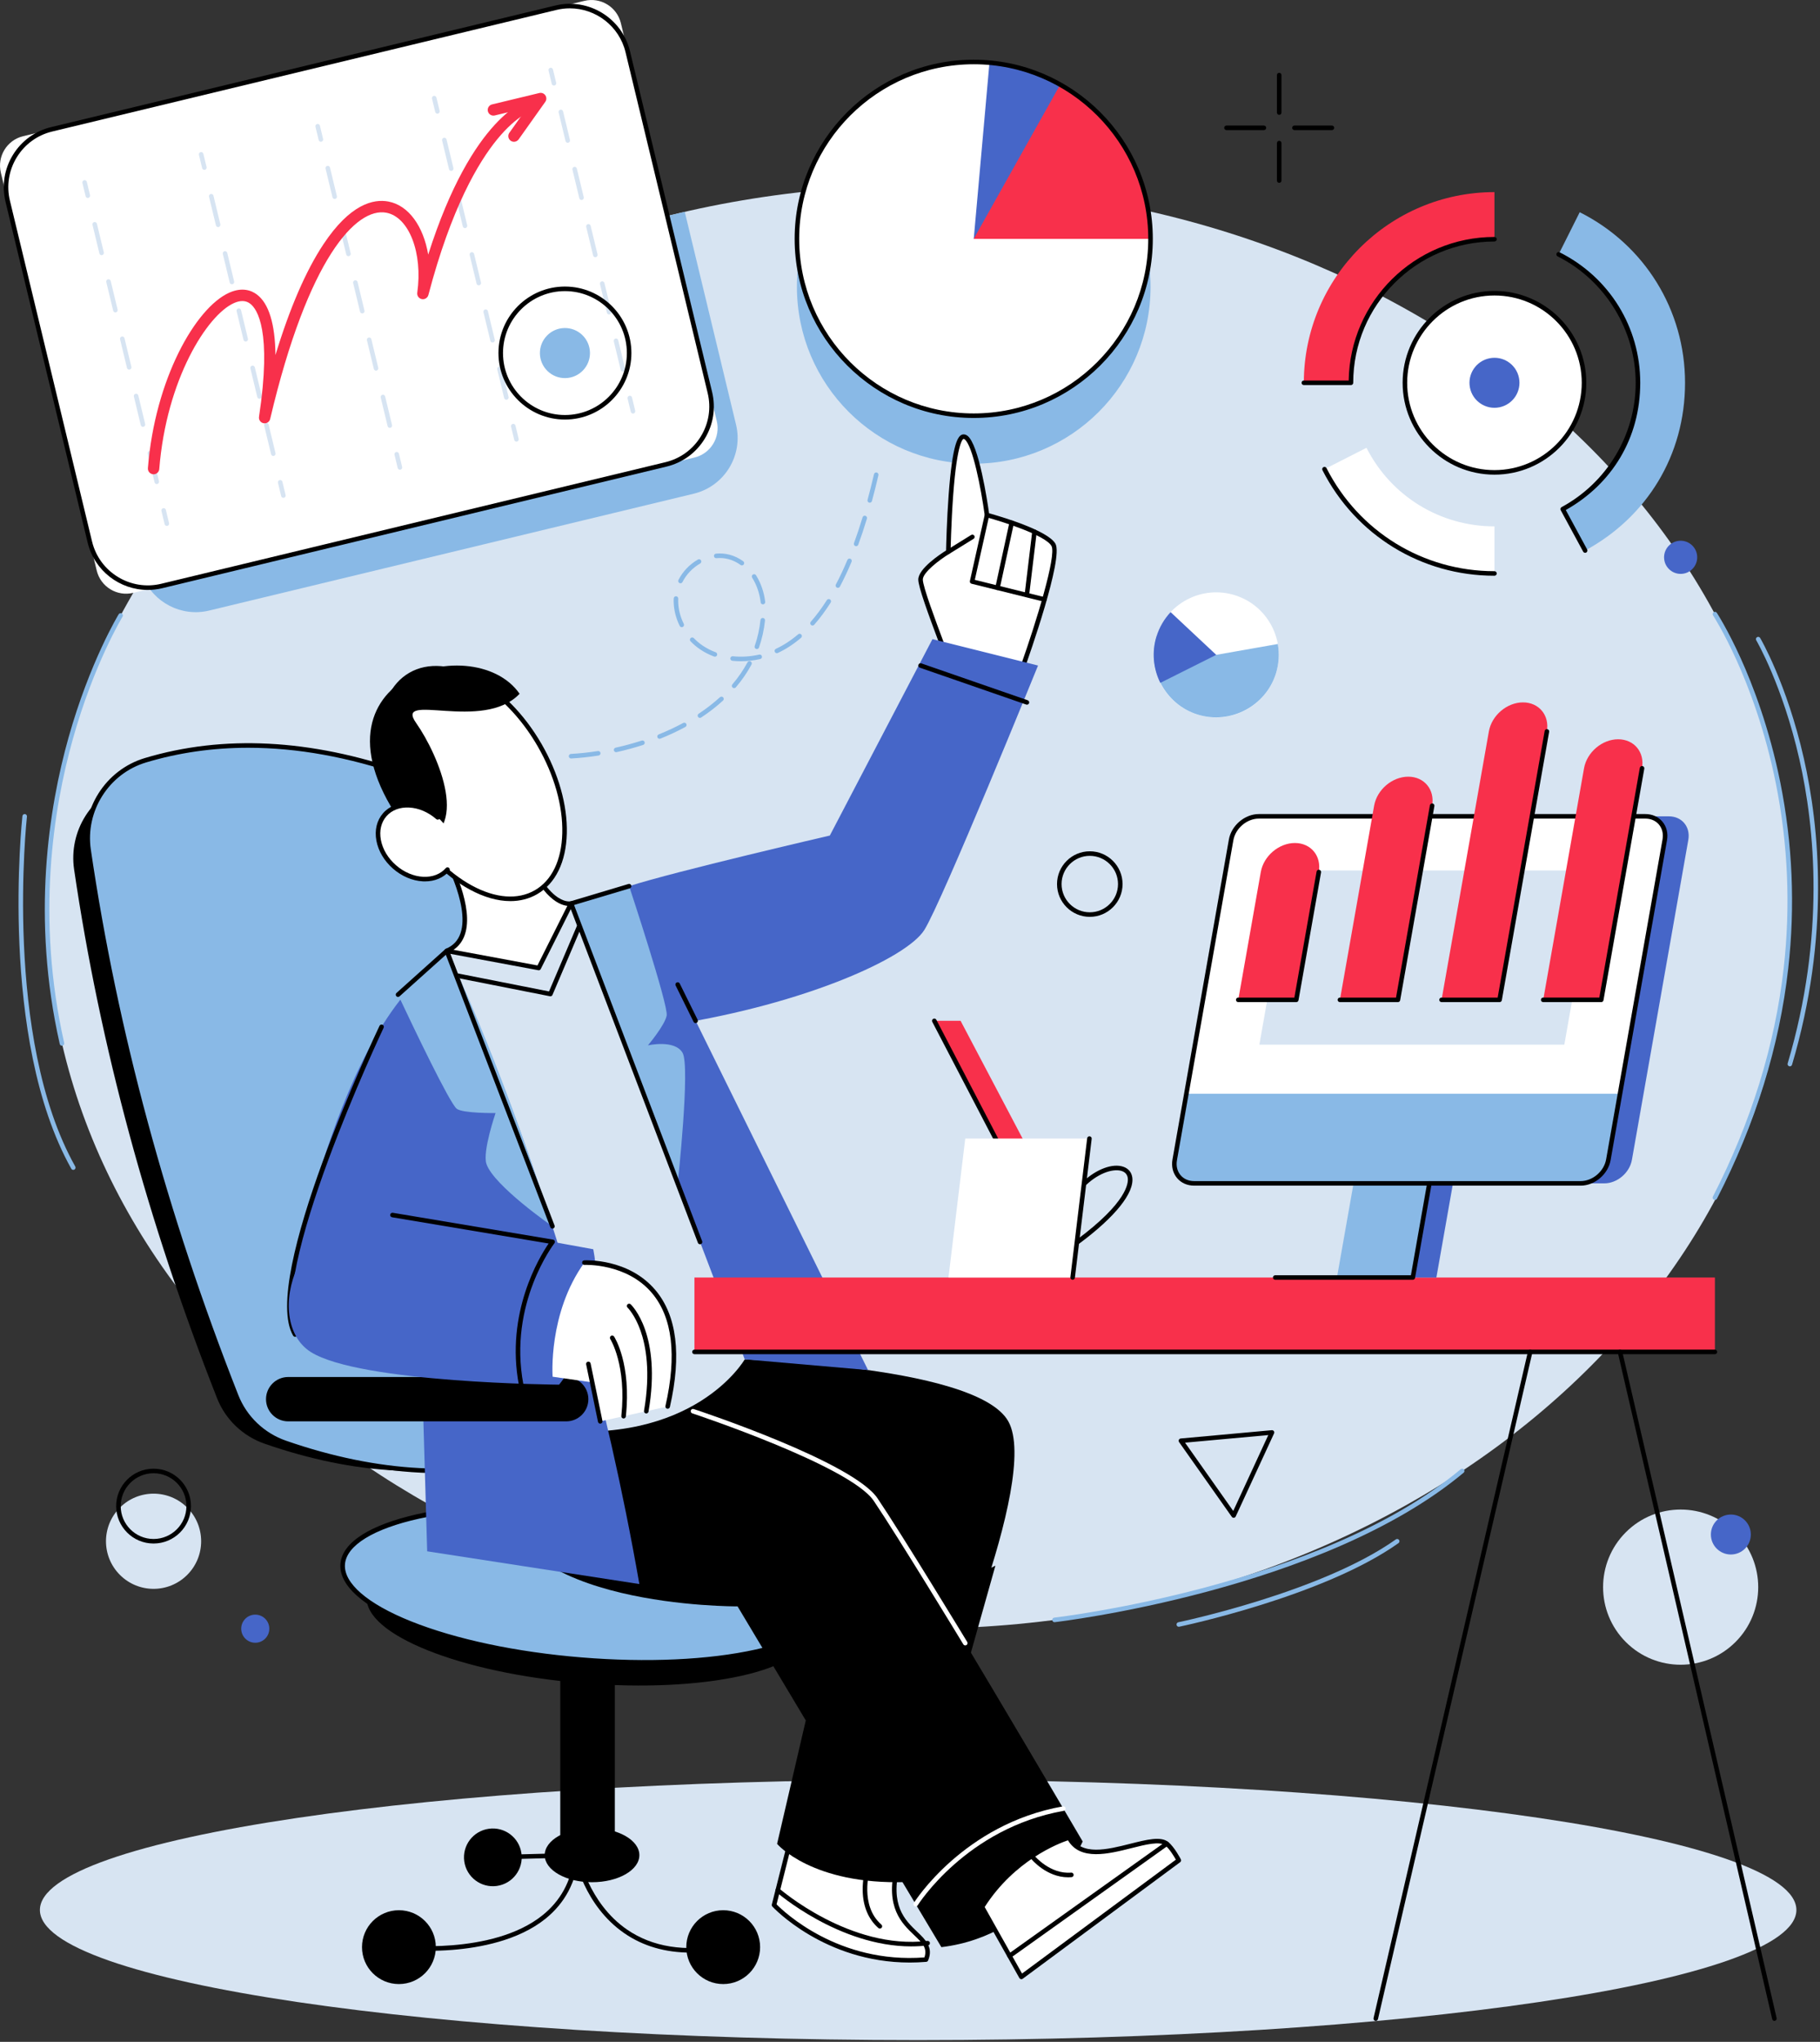 <svg width="288" height="323" viewBox="0 0 288 323" fill="none" xmlns="http://www.w3.org/2000/svg">
<rect x="0" y="0" width="288" height="323" fill="#333333" stroke="none"/>
<g clip-path="url(#clip0_1152_4934)">
<path d="M274.628 259.747C279.421 254.954 279.421 247.183 274.628 242.39C269.834 237.596 262.063 237.596 257.27 242.39C252.477 247.183 252.477 254.954 257.27 259.747C262.063 264.54 269.834 264.54 274.628 259.747Z" fill="#D7E4F2"/>
<path d="M274.207 245.888C275.944 245.715 277.212 244.166 277.039 242.429C276.865 240.692 275.317 239.425 273.58 239.598C271.843 239.772 270.575 241.32 270.748 243.057C270.922 244.794 272.47 246.062 274.207 245.888Z" fill="#4666C8"/>
<path d="M145.289 257.64C221.471 257.64 283.229 206.54 283.229 143.505C283.229 80.47 221.471 29.37 145.289 29.37C69.106 29.37 7.348 80.47 7.348 143.505C7.348 206.54 69.106 257.64 145.289 257.64Z" fill="#D7E4F2"/>
<path d="M145.289 322.723C222.043 322.723 284.264 313.506 284.264 302.135C284.264 290.765 222.043 281.547 145.289 281.547C68.535 281.547 6.314 290.765 6.314 302.135C6.314 313.506 68.535 322.723 145.289 322.723Z" fill="#D7E4F2"/>
<path d="M90.369 119.983C90.179 119.983 90.02 119.835 90.009 119.643C89.998 119.444 90.15 119.274 90.349 119.263C91.743 119.184 93.175 119.031 94.61 118.806C94.805 118.775 94.99 118.91 95.021 119.106C95.052 119.301 94.917 119.486 94.721 119.517C93.263 119.745 91.807 119.902 90.389 119.983C90.382 119.983 90.375 119.983 90.369 119.983ZM97.495 118.985C97.33 118.985 97.18 118.872 97.144 118.704C97.1 118.51 97.222 118.318 97.418 118.275C98.821 117.964 100.211 117.586 101.552 117.151C101.742 117.091 101.945 117.193 102.005 117.383C102.067 117.571 101.963 117.776 101.773 117.836C100.412 118.278 98.998 118.662 97.573 118.978C97.547 118.983 97.52 118.987 97.495 118.987V118.985ZM104.371 116.872C104.229 116.872 104.094 116.786 104.037 116.645C103.964 116.46 104.052 116.25 104.236 116.177C105.59 115.633 106.894 115.023 108.113 114.363C108.288 114.268 108.506 114.334 108.601 114.507C108.696 114.683 108.63 114.9 108.456 114.995C107.214 115.668 105.884 116.289 104.505 116.844C104.461 116.862 104.415 116.87 104.371 116.87V116.872ZM110.757 113.563C110.64 113.563 110.525 113.506 110.457 113.402C110.347 113.236 110.393 113.013 110.559 112.903C111.781 112.094 112.914 111.217 113.925 110.293C114.071 110.159 114.299 110.168 114.432 110.316C114.566 110.462 114.557 110.691 114.41 110.824C113.373 111.772 112.211 112.673 110.957 113.503C110.897 113.543 110.828 113.563 110.758 113.563H110.757ZM116.166 108.853C116.084 108.853 116 108.826 115.932 108.767C115.781 108.637 115.762 108.411 115.892 108.259C116.831 107.159 117.637 105.986 118.287 104.775C118.382 104.6 118.6 104.534 118.775 104.627C118.951 104.72 119.016 104.94 118.923 105.115C118.249 106.372 117.414 107.587 116.442 108.727C116.371 108.811 116.27 108.853 116.168 108.853H116.166ZM117.248 104.6C116.791 104.6 116.334 104.576 115.889 104.528C115.691 104.508 115.547 104.331 115.569 104.132C115.589 103.935 115.768 103.792 115.965 103.812C117.326 103.955 118.759 103.865 120.138 103.551C120.332 103.507 120.525 103.628 120.569 103.821C120.613 104.015 120.493 104.209 120.299 104.253C119.292 104.483 118.267 104.6 117.248 104.6ZM113.13 103.882C113.088 103.882 113.046 103.874 113.004 103.86C112.222 103.569 111.485 103.193 110.815 102.743C110.263 102.374 109.746 101.938 109.275 101.446C109.138 101.302 109.141 101.075 109.286 100.937C109.428 100.8 109.657 100.803 109.796 100.948C110.23 101.401 110.709 101.804 111.217 102.144C111.842 102.563 112.527 102.913 113.256 103.184C113.442 103.253 113.537 103.46 113.468 103.646C113.413 103.79 113.276 103.88 113.13 103.88V103.882ZM122.933 103.326C122.798 103.326 122.668 103.25 122.606 103.118C122.522 102.937 122.601 102.723 122.78 102.639C123.998 102.071 125.182 101.298 126.299 100.341C126.45 100.211 126.677 100.23 126.807 100.379C126.936 100.531 126.918 100.758 126.768 100.887C125.603 101.887 124.364 102.696 123.085 103.292C123.036 103.315 122.985 103.324 122.933 103.324V103.326ZM119.764 102.674C119.723 102.674 119.685 102.667 119.645 102.654C119.457 102.588 119.358 102.384 119.424 102.195C119.884 100.878 120.191 99.493 120.339 98.077C120.359 97.88 120.536 97.734 120.734 97.756C120.931 97.776 121.075 97.953 121.055 98.15C120.904 99.621 120.582 101.063 120.103 102.433C120.052 102.581 119.912 102.674 119.764 102.674ZM107.885 99.212C107.751 99.212 107.625 99.139 107.561 99.013C106.933 97.747 106.6 96.376 106.6 95.05C106.6 94.92 106.604 94.793 106.609 94.663C106.618 94.464 106.788 94.312 106.986 94.321C107.185 94.33 107.336 94.5 107.327 94.698C107.322 94.814 107.318 94.933 107.318 95.05C107.318 96.267 107.625 97.526 108.204 98.693C108.292 98.87 108.221 99.088 108.042 99.175C107.99 99.201 107.936 99.214 107.883 99.214L107.885 99.212ZM128.575 98.947C128.491 98.947 128.405 98.918 128.338 98.858C128.188 98.726 128.173 98.499 128.305 98.35C129.183 97.35 130.038 96.199 130.842 94.93C130.948 94.761 131.171 94.712 131.339 94.818C131.507 94.924 131.557 95.147 131.451 95.315C130.627 96.616 129.75 97.798 128.845 98.826C128.774 98.907 128.676 98.949 128.575 98.949V98.947ZM120.726 95.602C120.547 95.602 120.39 95.467 120.37 95.284C120.204 93.872 119.738 92.522 119.024 91.382C118.918 91.213 118.969 90.99 119.139 90.885C119.307 90.779 119.53 90.832 119.636 91C120.405 92.231 120.907 93.683 121.086 95.2C121.11 95.397 120.969 95.576 120.77 95.6C120.756 95.6 120.741 95.602 120.728 95.602H120.726ZM132.587 92.987C132.53 92.987 132.472 92.975 132.419 92.945C132.244 92.852 132.176 92.635 132.269 92.459C132.901 91.266 133.515 89.96 134.094 88.579C134.171 88.396 134.381 88.308 134.566 88.385C134.748 88.462 134.836 88.674 134.759 88.857C134.171 90.258 133.548 91.582 132.907 92.796C132.843 92.918 132.717 92.987 132.589 92.987H132.587ZM107.678 92.269C107.623 92.269 107.568 92.257 107.517 92.231C107.34 92.141 107.269 91.926 107.357 91.749C108.022 90.424 109.116 89.275 110.437 88.515C110.609 88.416 110.83 88.475 110.928 88.648C111.027 88.82 110.968 89.041 110.795 89.14C109.595 89.83 108.601 90.872 107.998 92.072C107.934 92.198 107.808 92.271 107.676 92.271L107.678 92.269ZM117.398 89.438C117.325 89.438 117.25 89.416 117.186 89.368C116.586 88.931 115.931 88.619 115.236 88.438C114.637 88.283 113.999 88.235 113.369 88.296C113.168 88.318 112.995 88.17 112.976 87.972C112.956 87.775 113.102 87.598 113.3 87.58C114.014 87.51 114.738 87.565 115.419 87.742C116.201 87.945 116.939 88.298 117.611 88.787C117.772 88.904 117.807 89.129 117.69 89.29C117.619 89.386 117.509 89.438 117.399 89.438H117.398ZM135.476 86.397C135.434 86.397 135.393 86.39 135.351 86.376C135.165 86.308 135.068 86.102 135.138 85.913C135.607 84.631 136.064 83.257 136.495 81.832C136.553 81.642 136.754 81.534 136.944 81.593C137.134 81.651 137.242 81.85 137.184 82.042C136.749 83.48 136.287 84.867 135.814 86.162C135.761 86.308 135.622 86.397 135.476 86.397ZM137.631 79.524C137.6 79.524 137.569 79.521 137.538 79.512C137.346 79.46 137.233 79.263 137.284 79.07C137.628 77.794 137.962 76.468 138.302 75.014C138.348 74.82 138.541 74.699 138.735 74.745C138.929 74.791 139.049 74.984 139.003 75.178C138.662 76.64 138.327 77.973 137.98 79.258C137.937 79.418 137.792 79.524 137.633 79.524H137.631Z" fill="#89B9E6"/>
<path d="M172.451 145.035C169.591 145.035 167.266 142.709 167.266 139.85C167.266 136.991 169.591 134.665 172.451 134.665C175.31 134.665 177.636 136.991 177.636 139.85C177.636 142.709 175.31 145.035 172.451 145.035ZM172.451 135.385C169.988 135.385 167.985 137.387 167.985 139.85C167.985 142.313 169.988 144.315 172.451 144.315C174.913 144.315 176.916 142.313 176.916 139.85C176.916 137.387 174.913 135.385 172.451 135.385Z" fill="black"/>
<path d="M271.37 189.814C271.315 189.814 271.259 189.801 271.206 189.774C271.029 189.683 270.959 189.467 271.05 189.29C277.107 177.509 280.876 165.347 282.255 153.139C283.359 143.374 282.942 133.556 281.02 123.959C279.308 115.418 276.696 108.636 274.803 104.45C272.753 99.914 271.087 97.365 271.071 97.34C270.961 97.173 271.007 96.951 271.173 96.841C271.339 96.731 271.562 96.777 271.672 96.943C271.688 96.969 273.378 99.549 275.448 104.127C277.355 108.344 279.992 115.178 281.72 123.785C283.662 133.459 284.084 143.354 282.975 153.198C281.589 165.501 277.792 177.752 271.694 189.617C271.63 189.741 271.504 189.812 271.374 189.812L271.37 189.814Z" fill="#89B9E6"/>
<path d="M283.229 168.684C283.195 168.684 283.162 168.678 283.127 168.669C282.937 168.612 282.827 168.411 282.884 168.221C288.864 148.066 287.194 130.942 284.74 120.128C282.08 108.404 277.953 101.358 277.911 101.286C277.811 101.115 277.865 100.895 278.037 100.793C278.209 100.691 278.43 100.747 278.53 100.919C278.572 100.99 282.749 108.112 285.436 119.938C287.914 130.843 289.602 148.108 283.575 168.426C283.529 168.583 283.385 168.684 283.229 168.684Z" fill="#89B9E6"/>
<path d="M9.805 165.425C9.641 165.425 9.493 165.312 9.455 165.144C4.946 145.208 7.719 127.793 10.839 116.694C14.221 104.665 18.736 97.242 18.781 97.169C18.885 96.999 19.107 96.946 19.276 97.05C19.446 97.154 19.499 97.376 19.395 97.546C19.349 97.619 14.879 104.974 11.526 116.913C8.433 127.926 5.686 145.204 10.158 164.983C10.202 165.177 10.079 165.37 9.886 165.414C9.858 165.42 9.833 165.423 9.805 165.423V165.425Z" fill="#89B9E6"/>
<path d="M11.594 185.06C11.468 185.06 11.346 184.995 11.28 184.876C-0.258 164.315 3.51 129.443 3.548 129.095C3.57 128.897 3.749 128.755 3.946 128.777C4.144 128.799 4.286 128.978 4.264 129.175C4.226 129.522 0.484 164.165 11.908 184.525C12.005 184.699 11.945 184.918 11.771 185.015C11.716 185.046 11.654 185.06 11.596 185.06H11.594Z" fill="#89B9E6"/>
<path d="M202.422 18.168C202.223 18.168 202.062 18.007 202.062 17.808V11.879C202.062 11.68 202.223 11.52 202.422 11.52C202.621 11.52 202.782 11.68 202.782 11.879V17.808C202.782 18.007 202.621 18.168 202.422 18.168Z" fill="black"/>
<path d="M202.422 28.925C202.223 28.925 202.062 28.764 202.062 28.565V22.636C202.062 22.437 202.223 22.276 202.422 22.276C202.621 22.276 202.782 22.437 202.782 22.636V28.565C202.782 28.764 202.621 28.925 202.422 28.925Z" fill="black"/>
<path d="M210.764 20.582H204.836C204.636 20.582 204.476 20.421 204.476 20.222C204.476 20.023 204.636 19.862 204.836 19.862H210.764C210.963 19.862 211.124 20.023 211.124 20.222C211.124 20.421 210.963 20.582 210.764 20.582Z" fill="black"/>
<path d="M200.007 20.582H194.078C193.879 20.582 193.718 20.421 193.718 20.222C193.718 20.023 193.879 19.862 194.078 19.862H200.007C200.206 19.862 200.367 20.023 200.367 20.222C200.367 20.421 200.206 20.582 200.007 20.582Z" fill="black"/>
<path d="M266.212 90.769C267.653 90.622 268.702 89.335 268.555 87.895C268.409 86.454 267.122 85.405 265.682 85.552C264.241 85.699 263.192 86.985 263.339 88.426C263.485 89.866 264.772 90.915 266.212 90.769Z" fill="#4666C8"/>
<path d="M166.867 256.61C166.686 256.61 166.531 256.475 166.511 256.29C166.489 256.093 166.631 255.914 166.828 255.892C167.247 255.844 208.951 250.957 231.147 232.412C231.299 232.284 231.527 232.306 231.655 232.457C231.783 232.611 231.763 232.837 231.609 232.965C209.245 251.65 167.331 256.561 166.909 256.608C166.894 256.608 166.881 256.61 166.869 256.61H166.867Z" fill="#89B9E6"/>
<path d="M186.535 257.335C186.367 257.335 186.217 257.218 186.182 257.048C186.142 256.852 186.268 256.662 186.462 256.622C186.687 256.577 209.113 251.885 220.884 243.514C221.047 243.399 221.271 243.437 221.386 243.6C221.501 243.76 221.463 243.987 221.302 244.102C209.407 252.561 186.835 257.282 186.608 257.327C186.584 257.333 186.559 257.335 186.535 257.335Z" fill="#89B9E6"/>
<path d="M195.216 240.096C195.099 240.096 194.989 240.039 194.922 239.944L186.578 228.12C186.503 228.014 186.492 227.879 186.545 227.762C186.6 227.645 186.711 227.566 186.839 227.554L201.25 226.24C201.378 226.227 201.503 226.286 201.578 226.392C201.652 226.498 201.663 226.633 201.61 226.75L195.541 239.888C195.486 240.004 195.375 240.083 195.247 240.096C195.236 240.096 195.225 240.096 195.214 240.096H195.216ZM187.526 228.213L195.15 239.018L200.697 227.013L187.526 228.213Z" fill="black"/>
<path d="M29.624 249.132C32.565 246.192 32.565 241.425 29.624 238.485C26.684 235.545 21.917 235.545 18.977 238.485C16.036 241.425 16.036 246.192 18.977 249.132C21.917 252.073 26.684 252.073 29.624 249.132Z" fill="#D7E4F2"/>
<path d="M24.3 244.168C21.035 244.168 18.381 241.513 18.381 238.249C18.381 234.984 21.037 232.329 24.3 232.329C27.563 232.329 30.22 234.984 30.22 238.249C30.22 241.513 27.563 244.168 24.3 244.168ZM24.3 233.049C21.434 233.049 19.101 235.382 19.101 238.249C19.101 241.115 21.434 243.448 24.3 243.448C27.167 243.448 29.5 241.115 29.5 238.249C29.5 235.382 27.167 233.049 24.3 233.049Z" fill="black"/>
<path d="M42.616 257.64C42.616 256.413 41.621 255.417 40.393 255.417C39.165 255.417 38.169 256.413 38.169 257.64C38.169 258.868 39.165 259.864 40.393 259.864C41.621 259.864 42.616 258.868 42.616 257.64Z" fill="#4666C8"/>
<path d="M246.507 70.574C252.041 65.039 252.041 56.066 246.507 50.532C240.972 44.997 231.999 44.997 226.465 50.532C220.93 56.066 220.93 65.039 226.465 70.574C231.999 76.108 240.972 76.108 246.507 70.574Z" fill="white"/>
<path d="M236.486 75.086C228.473 75.086 221.955 68.567 221.955 60.554C221.955 52.541 228.473 46.023 236.486 46.023C244.5 46.023 251.018 52.541 251.018 60.554C251.018 68.567 244.5 75.086 236.486 75.086ZM236.486 46.742C228.872 46.742 222.674 52.938 222.674 60.554C222.674 68.171 228.87 74.366 236.486 74.366C244.103 74.366 250.298 68.171 250.298 60.554C250.298 52.938 244.103 46.742 236.486 46.742Z" fill="black"/>
<path d="M237.263 64.432C239.405 64.003 240.794 61.919 240.366 59.777C239.938 57.635 237.854 56.246 235.712 56.675C233.57 57.103 232.18 59.187 232.609 61.329C233.037 63.471 235.121 64.86 237.263 64.432Z" fill="#4666C8"/>
<path d="M250.837 87.088L247.285 80.535C254.631 76.555 259.193 68.899 259.193 60.553C259.193 52.207 254.383 44.114 246.638 40.235L249.976 33.57C260.258 38.721 266.645 49.059 266.645 60.553C266.645 72.046 260.587 81.804 250.835 87.088H250.837Z" fill="#89B9E6"/>
<path d="M250.837 87.448C250.709 87.448 250.585 87.38 250.521 87.26L246.969 80.706C246.924 80.622 246.913 80.523 246.94 80.432C246.968 80.341 247.03 80.264 247.114 80.218C254.343 76.301 258.834 68.767 258.834 60.553C258.834 52.339 254.1 44.373 246.478 40.556C246.301 40.467 246.228 40.251 246.317 40.074C246.407 39.897 246.622 39.824 246.799 39.913C254.666 43.854 259.554 51.763 259.554 60.554C259.554 69.346 255.048 76.59 247.771 80.679L251.153 86.918C251.248 87.093 251.182 87.311 251.009 87.406C250.954 87.435 250.896 87.45 250.837 87.45V87.448Z" fill="black"/>
<path d="M236.486 90.717C225.074 90.717 214.767 84.394 209.589 74.218L216.232 70.838C220.132 78.502 227.893 83.265 236.486 83.265V90.719V90.717Z" fill="white"/>
<path d="M236.486 91.076C224.938 91.076 214.509 84.678 209.268 74.379C209.178 74.202 209.247 73.985 209.425 73.895C209.602 73.804 209.819 73.875 209.909 74.052C215.026 84.108 225.21 90.356 236.486 90.356C236.685 90.356 236.846 90.517 236.846 90.716C236.846 90.915 236.685 91.076 236.486 91.076Z" fill="black"/>
<path d="M213.776 60.553H206.322C206.322 43.92 219.853 30.39 236.486 30.39V37.844C223.964 37.844 213.776 48.031 213.776 60.553Z" fill="#F8304B"/>
<path d="M213.776 60.914H206.322C206.123 60.914 205.962 60.753 205.962 60.554C205.962 60.355 206.123 60.194 206.322 60.194H213.42C213.614 47.639 223.887 37.484 236.486 37.484C236.685 37.484 236.846 37.645 236.846 37.844C236.846 38.043 236.685 38.204 236.486 38.204C224.163 38.204 214.136 48.231 214.136 60.554C214.136 60.753 213.976 60.914 213.776 60.914Z" fill="black"/>
<path d="M154.086 73.351C169.538 73.351 182.064 60.825 182.064 45.373C182.064 29.921 169.538 17.395 154.086 17.395C138.634 17.395 126.107 29.921 126.107 45.373C126.107 60.825 138.634 73.351 154.086 73.351Z" fill="#89B9E6"/>
<path d="M173.871 57.565C184.797 46.639 184.797 28.924 173.871 17.998C162.944 7.071 145.229 7.071 134.303 17.998C123.377 28.924 123.377 46.639 134.303 57.565C145.229 68.491 162.944 68.491 173.871 57.565Z" fill="white"/>
<path d="M154.085 37.782H182.064C182.064 30.794 179.446 24.054 174.73 18.898C170.015 13.743 163.533 10.536 156.574 9.915L154.087 37.782H154.085Z" fill="#4666C8"/>
<path d="M154.085 37.782H182.064C182.064 32.811 180.739 27.929 178.227 23.641C175.715 19.353 172.105 15.809 167.77 13.379L154.087 37.782H154.085Z" fill="#F8304B"/>
<path d="M154.084 66.119C138.458 66.119 125.746 53.407 125.746 37.781C125.746 22.154 138.458 9.442 154.084 9.442C169.71 9.442 182.422 22.154 182.422 37.781C182.422 53.407 169.71 66.119 154.084 66.119ZM154.084 10.164C138.856 10.164 126.465 22.553 126.465 37.782C126.465 53.012 138.854 65.401 154.084 65.401C169.314 65.401 181.702 53.012 181.702 37.782C181.702 22.553 169.314 10.164 154.084 10.164Z" fill="black"/>
<path d="M22.613 91.27C24.295 95.307 28.708 97.64 33.098 96.583L109.783 78.097C114.649 76.924 117.643 72.028 116.47 67.163L108.358 33.51C71.015 42.075 40.038 63.31 22.613 91.27Z" fill="#89B9E6"/>
<path d="M109.889 72.378L21.08 93.784C18.509 94.404 15.924 92.823 15.305 90.253L0.135 27.317C-0.484 24.747 1.096 22.161 3.667 21.542L92.475 0.135C95.045 -0.484 97.63 1.096 98.25 3.667L113.421 66.603C114.04 69.173 112.46 71.758 109.889 72.378Z" fill="white"/>
<path d="M23.384 93.321C18.966 93.321 14.947 90.305 13.867 85.825L0.873 31.914C0.261 29.373 0.674 26.744 2.039 24.513C3.404 22.282 5.554 20.717 8.095 20.105L87.878 0.872C93.125 -0.392 98.423 2.847 99.687 8.094L112.683 62.005C113.295 64.546 112.882 67.175 111.517 69.406C110.152 71.637 108.002 73.202 105.461 73.814L25.678 93.047C24.911 93.231 24.142 93.321 23.384 93.321ZM90.171 1.32C89.469 1.32 88.756 1.402 88.046 1.574L8.263 20.805C5.908 21.373 3.915 22.823 2.651 24.89C1.387 26.956 1.003 29.391 1.571 31.746L14.566 85.657C15.738 90.518 20.647 93.518 25.508 92.347L105.291 73.116C107.646 72.548 109.639 71.098 110.903 69.031C112.167 66.965 112.551 64.53 111.983 62.175L98.987 8.264C97.988 4.115 94.263 1.32 90.171 1.32Z" fill="black"/>
<path d="M13.896 31.316C13.733 31.316 13.585 31.205 13.547 31.041L13.04 28.941C12.995 28.748 13.114 28.554 13.306 28.506C13.499 28.459 13.693 28.579 13.74 28.771L14.246 30.871C14.292 31.064 14.173 31.258 13.981 31.305C13.954 31.313 13.925 31.314 13.897 31.314L13.896 31.316Z" fill="#D7E4F2"/>
<path d="M24.805 76.576C24.642 76.576 24.494 76.464 24.456 76.3L23.365 71.774C23.32 71.581 23.438 71.387 23.63 71.34C23.822 71.294 24.017 71.413 24.065 71.604L25.156 76.13C25.203 76.323 25.082 76.517 24.891 76.565C24.863 76.572 24.834 76.574 24.807 76.574L24.805 76.576ZM22.623 67.525C22.461 67.525 22.313 67.413 22.274 67.249L21.184 62.724C21.138 62.53 21.257 62.336 21.449 62.289C21.64 62.241 21.836 62.362 21.884 62.554L22.974 67.079C23.02 67.273 22.901 67.466 22.709 67.514C22.682 67.521 22.653 67.523 22.625 67.523L22.623 67.525ZM20.44 58.472C20.278 58.472 20.13 58.361 20.091 58.196L19 53.671C18.955 53.477 19.074 53.283 19.265 53.236C19.459 53.188 19.653 53.309 19.7 53.501L20.791 58.026C20.837 58.22 20.718 58.414 20.526 58.461C20.499 58.468 20.469 58.47 20.442 58.47L20.44 58.472ZM18.259 49.421C18.096 49.421 17.948 49.31 17.91 49.145L16.819 44.62C16.773 44.426 16.892 44.233 17.084 44.185C17.278 44.138 17.471 44.258 17.519 44.45L18.61 48.975C18.657 49.169 18.537 49.363 18.345 49.41C18.317 49.418 18.288 49.419 18.261 49.419L18.259 49.421ZM16.077 40.369C15.915 40.369 15.767 40.257 15.728 40.093L14.638 35.567C14.592 35.374 14.711 35.18 14.903 35.132C15.096 35.085 15.29 35.206 15.337 35.397L16.428 39.923C16.474 40.116 16.355 40.31 16.163 40.358C16.136 40.365 16.107 40.367 16.079 40.367L16.077 40.369Z" fill="#D7E4F2"/>
<path d="M26.401 83.201C26.239 83.201 26.091 83.09 26.052 82.925L25.546 80.826C25.501 80.632 25.619 80.439 25.811 80.391C26.005 80.344 26.199 80.464 26.246 80.656L26.752 82.755C26.798 82.949 26.679 83.143 26.487 83.19C26.46 83.198 26.431 83.199 26.403 83.199L26.401 83.201Z" fill="#D7E4F2"/>
<path d="M32.336 26.871C32.173 26.871 32.025 26.76 31.987 26.596L31.48 24.496C31.435 24.303 31.554 24.109 31.745 24.061C31.937 24.016 32.133 24.135 32.18 24.326L32.686 26.426C32.732 26.619 32.613 26.813 32.421 26.86C32.394 26.868 32.365 26.87 32.337 26.87L32.336 26.871Z" fill="#D7E4F2"/>
<path d="M43.246 72.131C43.084 72.131 42.935 72.019 42.897 71.855L41.806 67.329C41.761 67.136 41.88 66.942 42.071 66.895C42.265 66.847 42.459 66.968 42.506 67.159L43.597 71.685C43.644 71.879 43.524 72.072 43.332 72.12C43.305 72.127 43.275 72.129 43.248 72.129L43.246 72.131ZM41.063 63.08C40.9 63.08 40.752 62.968 40.714 62.804L39.623 58.279C39.578 58.085 39.696 57.891 39.888 57.844C40.082 57.796 40.276 57.917 40.323 58.109L41.414 62.634C41.459 62.828 41.341 63.021 41.149 63.069C41.121 63.076 41.092 63.078 41.065 63.078L41.063 63.08ZM38.882 54.027C38.719 54.027 38.571 53.916 38.532 53.751L37.442 49.226C37.396 49.032 37.515 48.839 37.707 48.791C37.899 48.743 38.094 48.864 38.142 49.056L39.232 53.581C39.278 53.775 39.159 53.969 38.967 54.016C38.94 54.023 38.911 54.025 38.883 54.025L38.882 54.027ZM36.7 44.974C36.538 44.974 36.389 44.863 36.351 44.699L35.26 40.173C35.215 39.98 35.334 39.786 35.525 39.738C35.717 39.693 35.913 39.811 35.96 40.003L37.051 44.529C37.098 44.722 36.978 44.916 36.786 44.964C36.758 44.971 36.729 44.973 36.702 44.973L36.7 44.974ZM34.517 35.924C34.354 35.924 34.206 35.812 34.168 35.648L33.077 31.122C33.032 30.929 33.15 30.735 33.342 30.688C33.536 30.642 33.729 30.761 33.777 30.952L34.868 35.478C34.913 35.672 34.794 35.865 34.603 35.913C34.575 35.92 34.546 35.922 34.519 35.922L34.517 35.924Z" fill="#D7E4F2"/>
<path d="M44.843 78.755C44.681 78.755 44.533 78.644 44.494 78.479L43.988 76.38C43.943 76.186 44.061 75.993 44.253 75.945C44.447 75.9 44.641 76.018 44.688 76.21L45.194 78.309C45.24 78.503 45.121 78.697 44.929 78.744C44.902 78.752 44.873 78.753 44.845 78.753L44.843 78.755Z" fill="#D7E4F2"/>
<path d="M50.777 22.427C50.615 22.427 50.467 22.315 50.428 22.151L49.922 20.052C49.877 19.858 49.995 19.664 50.187 19.617C50.381 19.569 50.575 19.69 50.622 19.882L51.128 21.981C51.174 22.175 51.055 22.368 50.863 22.416C50.836 22.423 50.807 22.425 50.779 22.425L50.777 22.427Z" fill="#D7E4F2"/>
<path d="M61.686 67.685C61.524 67.685 61.376 67.574 61.337 67.409L60.246 62.884C60.201 62.69 60.32 62.496 60.511 62.449C60.703 62.403 60.899 62.522 60.946 62.714L62.037 67.239C62.084 67.433 61.964 67.626 61.772 67.674C61.745 67.681 61.715 67.685 61.688 67.685H61.686ZM59.505 58.632C59.342 58.632 59.194 58.521 59.156 58.356L58.065 53.831C58.019 53.637 58.138 53.444 58.33 53.396C58.522 53.35 58.717 53.469 58.765 53.661L59.856 58.187C59.901 58.38 59.782 58.574 59.591 58.621C59.563 58.629 59.534 58.632 59.507 58.632H59.505ZM57.323 49.581C57.161 49.581 57.013 49.47 56.974 49.306L55.884 44.78C55.838 44.587 55.957 44.393 56.149 44.345C56.342 44.3 56.536 44.418 56.583 44.61L57.674 49.136C57.72 49.329 57.601 49.523 57.409 49.571C57.382 49.578 57.353 49.58 57.325 49.58L57.323 49.581ZM55.14 40.529C54.977 40.529 54.83 40.417 54.791 40.253L53.7 35.727C53.655 35.534 53.773 35.34 53.965 35.293C54.159 35.245 54.353 35.366 54.4 35.558L55.491 40.083C55.537 40.277 55.418 40.47 55.226 40.518C55.199 40.525 55.169 40.527 55.142 40.527L55.14 40.529ZM52.959 31.478C52.796 31.478 52.648 31.366 52.61 31.202L51.519 26.677C51.473 26.483 51.592 26.289 51.784 26.242C51.976 26.194 52.171 26.315 52.219 26.507L53.309 31.032C53.355 31.226 53.236 31.419 53.045 31.467C53.017 31.474 52.988 31.476 52.961 31.476L52.959 31.478Z" fill="#D7E4F2"/>
<path d="M63.283 74.311C63.12 74.311 62.972 74.199 62.934 74.035L62.428 71.935C62.382 71.742 62.501 71.548 62.693 71.501C62.885 71.453 63.08 71.574 63.127 71.766L63.633 73.865C63.679 74.058 63.56 74.252 63.369 74.299C63.341 74.307 63.312 74.309 63.285 74.309L63.283 74.311Z" fill="#D7E4F2"/>
<path d="M69.217 17.981C69.054 17.981 68.906 17.869 68.868 17.705L68.362 15.606C68.316 15.412 68.435 15.218 68.627 15.171C68.82 15.125 69.014 15.244 69.062 15.436L69.568 17.535C69.613 17.729 69.495 17.922 69.303 17.97C69.275 17.977 69.246 17.979 69.219 17.979L69.217 17.981Z" fill="#D7E4F2"/>
<path d="M80.127 63.24C79.965 63.24 79.817 63.129 79.778 62.964L78.688 58.439C78.642 58.245 78.76 58.051 78.952 58.004C79.146 57.956 79.34 58.077 79.387 58.269L80.478 62.794C80.525 62.988 80.405 63.182 80.213 63.229C80.184 63.236 80.156 63.24 80.129 63.24H80.127ZM77.946 54.187C77.783 54.187 77.635 54.076 77.597 53.911L76.506 49.386C76.46 49.192 76.579 48.999 76.771 48.951C76.963 48.904 77.158 49.024 77.206 49.216L78.296 53.742C78.342 53.935 78.223 54.129 78.032 54.176C78.004 54.184 77.975 54.186 77.948 54.186L77.946 54.187ZM75.763 45.136C75.6 45.136 75.452 45.025 75.413 44.861L74.323 40.335C74.277 40.142 74.396 39.948 74.588 39.9C74.779 39.853 74.975 39.974 75.022 40.165L76.113 44.691C76.159 44.884 76.04 45.078 75.848 45.126C75.821 45.133 75.792 45.136 75.764 45.136H75.763ZM73.581 36.084C73.418 36.084 73.27 35.972 73.232 35.808L72.141 31.283C72.096 31.089 72.215 30.895 72.406 30.848C72.6 30.8 72.794 30.921 72.841 31.113L73.932 35.638C73.978 35.832 73.859 36.025 73.667 36.073C73.639 36.08 73.61 36.082 73.583 36.082L73.581 36.084ZM71.4 27.033C71.237 27.033 71.089 26.922 71.051 26.757L69.96 22.232C69.914 22.038 70.033 21.844 70.225 21.797C70.418 21.751 70.612 21.87 70.66 22.062L71.75 26.587C71.796 26.781 71.677 26.974 71.486 27.022C71.458 27.029 71.429 27.031 71.401 27.031L71.4 27.033Z" fill="#D7E4F2"/>
<path d="M81.725 69.865C81.562 69.865 81.414 69.753 81.376 69.589L80.87 67.49C80.824 67.296 80.943 67.102 81.135 67.055C81.328 67.009 81.522 67.128 81.569 67.32L82.075 69.419C82.121 69.612 82.002 69.806 81.811 69.854C81.783 69.861 81.754 69.863 81.727 69.863L81.725 69.865Z" fill="#D7E4F2"/>
<path d="M87.658 13.536C87.496 13.536 87.348 13.425 87.309 13.26L86.803 11.161C86.758 10.967 86.876 10.774 87.068 10.726C87.26 10.679 87.456 10.799 87.503 10.991L88.009 13.09C88.055 13.284 87.936 13.478 87.744 13.525C87.717 13.532 87.688 13.534 87.66 13.534L87.658 13.536Z" fill="#D7E4F2"/>
<path d="M98.569 58.795C98.407 58.795 98.259 58.684 98.22 58.52L97.13 53.994C97.084 53.8 97.203 53.607 97.395 53.559C97.588 53.514 97.782 53.632 97.829 53.824L98.92 58.35C98.968 58.543 98.847 58.737 98.655 58.784C98.628 58.792 98.599 58.794 98.571 58.794L98.569 58.795ZM96.386 49.743C96.224 49.743 96.076 49.631 96.037 49.467L94.947 44.941C94.901 44.748 95.02 44.554 95.211 44.507C95.405 44.461 95.599 44.58 95.646 44.772L96.737 49.297C96.783 49.491 96.664 49.684 96.472 49.732C96.445 49.739 96.415 49.741 96.388 49.741L96.386 49.743ZM94.205 40.692C94.042 40.692 93.894 40.58 93.856 40.416L92.765 35.891C92.718 35.697 92.838 35.503 93.03 35.456C93.224 35.41 93.417 35.529 93.465 35.721L94.555 40.246C94.601 40.44 94.482 40.633 94.291 40.681C94.263 40.688 94.234 40.69 94.207 40.69L94.205 40.692ZM92.023 31.639C91.861 31.639 91.713 31.528 91.674 31.363L90.584 26.838C90.538 26.644 90.657 26.451 90.849 26.403C91.04 26.357 91.236 26.476 91.283 26.668L92.374 31.193C92.42 31.387 92.301 31.581 92.109 31.628C92.082 31.636 92.052 31.637 92.025 31.637L92.023 31.639ZM89.84 22.588C89.677 22.588 89.529 22.477 89.491 22.312L88.4 17.787C88.355 17.593 88.474 17.4 88.665 17.352C88.857 17.305 89.053 17.425 89.1 17.617L90.191 22.142C90.237 22.336 90.118 22.53 89.926 22.577C89.898 22.585 89.869 22.587 89.842 22.587L89.84 22.588Z" fill="#D7E4F2"/>
<path d="M100.166 65.42C100.003 65.42 99.855 65.309 99.817 65.144L99.311 63.045C99.265 62.852 99.384 62.658 99.576 62.61C99.767 62.565 99.963 62.683 100.01 62.875L100.516 64.975C100.562 65.168 100.443 65.362 100.251 65.409C100.224 65.417 100.195 65.418 100.167 65.418L100.166 65.42Z" fill="#D7E4F2"/>
<path d="M24.303 75.025C24.279 75.025 24.255 75.025 24.23 75.021C23.735 74.981 23.364 74.548 23.404 74.053C24.522 59.967 30.953 48.683 36.268 46.304C38.354 45.371 39.817 45.954 40.676 46.608C42.556 48.038 43.533 51.285 43.59 56.161C45.865 48.692 48.408 42.822 51.181 38.64C55.42 32.253 59.108 31.438 61.46 31.881C64.674 32.485 67.003 35.814 67.761 40.276C74.795 18.169 83.416 15.838 83.809 15.743C84.292 15.624 84.778 15.924 84.894 16.406C85.011 16.888 84.714 17.374 84.231 17.491C84.219 17.495 81.864 18.154 78.681 22.035C75.714 25.651 71.415 32.858 67.79 46.659C67.67 47.119 67.209 47.408 66.743 47.313C66.276 47.22 65.963 46.778 66.029 46.304C66.919 40.001 64.723 34.325 61.131 33.649C56.408 32.761 48.761 40.772 42.752 66.273C42.64 66.743 42.18 67.041 41.705 66.951C41.231 66.86 40.914 66.41 40.987 65.934C43.051 52.313 40.7 48.884 39.593 48.042C38.897 47.512 38.051 47.483 37.009 47.949C32.784 49.838 26.331 60.011 25.203 74.195C25.167 74.666 24.772 75.025 24.308 75.025H24.303Z" fill="#F8304B"/>
<path d="M81.334 22.428C81.153 22.428 80.972 22.373 80.813 22.262C80.407 21.975 80.312 21.412 80.601 21.006L83.429 17.026L78.288 18.264C77.806 18.381 77.32 18.083 77.203 17.601C77.086 17.119 77.383 16.633 77.866 16.516L85.342 14.714C85.707 14.627 86.087 14.775 86.297 15.085C86.507 15.396 86.504 15.805 86.286 16.11L82.068 22.05C81.892 22.296 81.615 22.428 81.334 22.428Z" fill="#F8304B"/>
<path d="M89.396 66.369C83.595 66.369 78.876 61.65 78.876 55.849C78.876 50.048 83.595 45.329 89.396 45.329C95.196 45.329 99.915 50.048 99.915 55.849C99.915 61.65 95.196 66.369 89.396 66.369ZM89.396 46.051C83.992 46.051 79.596 50.447 79.596 55.851C79.596 61.255 83.992 65.651 89.396 65.651C94.8 65.651 99.196 61.255 99.196 55.851C99.196 50.447 94.8 46.051 89.396 46.051Z" fill="black"/>
<path d="M92.251 58.597C93.768 57.02 93.719 54.513 92.142 52.996C90.565 51.48 88.058 51.529 86.541 53.106C85.025 54.683 85.074 57.19 86.651 58.706C88.228 60.223 90.735 60.174 92.251 58.597Z" fill="#89B9E6"/>
<path d="M197.061 112.357C201.898 109.815 203.759 103.833 201.217 98.995C198.675 94.158 192.693 92.297 187.855 94.839C183.018 97.381 181.157 103.363 183.699 108.201C186.241 113.038 192.223 114.899 197.061 112.357Z" fill="white"/>
<path d="M192.459 103.591L183.012 100.651C181.4 105.835 184.338 111.427 189.521 113.038C194.704 114.65 200.297 111.712 201.908 106.529C202.376 105.023 202.478 103.427 202.204 101.874L192.459 103.589V103.591Z" fill="#89B9E6"/>
<path d="M192.459 103.591L185.236 96.829C184.214 97.92 183.454 99.226 183.01 100.653C182.25 103.094 182.466 105.737 183.611 108.023L192.458 103.591H192.459Z" fill="#4666C8"/>
<path d="M81.35 230.409C69.325 234.015 56.169 233.341 41.884 228.383C38.451 227.191 35.689 224.577 34.355 221.197C23.369 193.312 15.828 165.427 11.728 137.543C10.831 131.445 14.529 125.584 20.433 123.812C32.459 120.205 45.615 120.879 59.9 125.838C63.333 127.029 66.095 129.643 67.429 133.023C78.415 160.909 85.956 188.794 90.056 216.677C90.953 222.776 87.255 228.637 81.35 230.409Z" fill="black"/>
<path d="M85.907 230.336C73.489 234.061 59.905 233.364 45.154 228.244C41.61 227.015 38.756 224.314 37.38 220.823C26.037 192.03 18.248 163.237 14.015 134.444C13.089 128.146 16.907 122.093 23.004 120.264C35.422 116.539 49.005 117.237 63.756 122.356C67.302 123.586 70.154 126.286 71.53 129.777C82.874 158.571 90.662 187.364 94.895 216.157C95.822 222.455 92.003 228.507 85.907 230.336Z" fill="#89B9E6"/>
<path d="M69.62 233.035C61.799 233.035 53.581 231.551 45.037 228.584C41.366 227.311 38.454 224.53 37.045 220.957C25.745 192.271 17.877 163.182 13.66 134.497C12.712 128.051 16.686 121.786 22.901 119.921C35.334 116.19 49.12 116.896 63.874 122.017C67.545 123.29 70.457 126.071 71.866 129.646C83.166 158.33 91.034 187.419 95.251 216.106C96.199 222.552 92.226 228.816 86.01 230.682C80.778 232.251 75.304 233.035 69.62 233.035ZM39.291 118.288C33.676 118.288 28.274 119.062 23.109 120.612C17.234 122.375 13.477 128.3 14.373 134.393C18.582 163.025 26.436 192.059 37.716 220.694C39.048 224.072 41.801 226.701 45.272 227.907C59.881 232.976 73.517 233.678 85.802 229.993C91.677 228.23 95.434 222.305 94.539 216.212C90.329 187.58 82.475 158.543 71.195 129.911C69.863 126.533 67.11 123.904 63.639 122.698C55.171 119.76 47.03 118.288 39.291 118.288Z" fill="black"/>
<path d="M97.292 257.641H88.658V293.806H97.292V257.641Z" fill="black"/>
<path d="M128.117 258.303C128.606 252.327 113.315 246.197 93.962 244.613C74.609 243.029 58.524 246.59 58.035 252.566C57.546 258.543 72.837 264.672 92.19 266.256C111.543 267.841 127.628 264.28 128.117 258.303Z" fill="black"/>
<path d="M131.727 253.767C132.268 247.159 115.359 240.382 93.96 238.631C72.561 236.879 54.775 240.815 54.234 247.424C53.693 254.032 70.602 260.809 92.001 262.561C113.4 264.312 131.186 260.376 131.727 253.767Z" fill="#89B9E6"/>
<path d="M102.174 263.33C98.919 263.33 95.5 263.191 91.969 262.902C81.584 262.053 71.919 260.003 64.752 257.131C57.461 254.209 53.595 250.746 53.871 247.378C54.435 240.467 72.055 236.459 93.984 238.253C104.368 239.102 114.033 241.152 121.2 244.024C128.492 246.945 132.358 250.409 132.082 253.776C131.607 259.575 119.129 263.33 102.174 263.33ZM83.934 238.554C77.391 238.554 71.35 239.12 66.349 240.228C59.12 241.828 54.834 244.457 54.589 247.439C54.344 250.42 58.148 253.711 65.021 256.464C72.122 259.31 81.712 261.342 92.027 262.184C102.342 263.028 112.135 262.583 119.605 260.927C126.835 259.327 131.121 256.698 131.366 253.716C131.611 250.735 127.807 247.444 120.934 244.691C113.832 241.844 104.242 239.813 93.927 238.971C90.518 238.691 87.166 238.554 83.936 238.554H83.934Z" fill="black"/>
<path d="M93.684 297.745C97.821 297.745 101.175 295.828 101.175 293.464C101.175 291.1 97.821 289.184 93.684 289.184C89.547 289.184 86.193 291.1 86.193 293.464C86.193 295.828 89.547 297.745 93.684 297.745Z" fill="black"/>
<path d="M63.124 313.857C66.35 313.857 68.965 311.241 68.965 308.016C68.965 304.79 66.35 302.175 63.124 302.175C59.898 302.175 57.283 304.79 57.283 308.016C57.283 311.241 59.898 313.857 63.124 313.857Z" fill="black"/>
<path d="M114.44 313.857C117.666 313.857 120.281 311.241 120.281 308.016C120.281 304.79 117.666 302.175 114.44 302.175C111.215 302.175 108.6 304.79 108.6 308.016C108.6 311.241 111.215 313.857 114.44 313.857Z" fill="black"/>
<path d="M78.622 298.335C81.121 297.985 82.862 295.677 82.513 293.179C82.163 290.68 79.854 288.939 77.356 289.289C74.858 289.638 73.116 291.947 73.466 294.445C73.816 296.943 76.124 298.685 78.622 298.335Z" fill="black"/>
<path d="M67.733 308.597C64.982 308.597 63.107 308.376 63.08 308.373C62.883 308.349 62.742 308.17 62.766 307.973C62.789 307.775 62.967 307.635 63.166 307.658C63.312 307.677 77.904 309.352 85.85 302.972C88.698 300.685 90.375 297.614 90.835 293.835L78.012 294.168C77.809 294.157 77.648 294.016 77.643 293.817C77.637 293.618 77.794 293.454 77.994 293.448L91.23 293.107C91.334 293.105 91.433 293.145 91.502 293.222C91.572 293.297 91.606 293.399 91.597 293.501C91.19 297.665 89.407 301.041 86.299 303.537C82.013 306.977 75.922 308.11 71.566 308.451C70.183 308.561 68.881 308.599 67.731 308.599L67.733 308.597Z" fill="black"/>
<path d="M109.312 308.882C105.287 308.882 101.77 307.863 98.816 305.831C92.381 301.406 90.942 293.848 90.885 293.528C90.85 293.333 90.98 293.145 91.175 293.11C91.373 293.075 91.559 293.205 91.594 293.399C91.607 293.474 93.043 300.992 99.231 305.241C103.23 307.987 108.325 308.802 114.374 307.662C114.572 307.625 114.758 307.753 114.795 307.949C114.831 308.144 114.703 308.333 114.508 308.369C112.694 308.711 110.96 308.882 109.314 308.882H109.312Z" fill="black"/>
<path d="M150.063 104.701C149.906 103.918 145.669 93.402 145.669 91.677C145.669 89.952 150.063 87.283 150.063 87.283C150.063 87.283 150.377 69.393 152.416 69.079C154.457 68.765 156.183 81.477 156.183 81.477C156.183 81.477 165.442 83.987 166.697 86.185C167.953 88.383 161.829 105.525 161.829 105.525L150.063 104.703V104.701Z" fill="white"/>
<path d="M161.83 105.886C161.83 105.886 161.814 105.886 161.805 105.886L150.039 105.064C149.876 105.053 149.743 104.934 149.712 104.775C149.668 104.556 149.16 103.202 148.623 101.768C146.876 97.109 145.311 92.83 145.311 91.679C145.311 89.949 148.804 87.649 149.708 87.083C149.728 86.167 149.825 82.214 150.117 78.275C150.724 70.072 151.594 68.844 152.365 68.725C152.533 68.698 152.796 68.712 153.084 68.928C154.891 70.278 156.247 79.318 156.51 81.194C158.171 81.655 165.793 83.873 167.013 86.008C168.314 88.283 162.804 103.878 162.172 105.648C162.121 105.793 161.984 105.888 161.834 105.888L161.83 105.886ZM150.338 104.36L161.582 105.146C163.924 98.552 167.229 87.839 166.385 86.363C165.415 84.667 158.624 82.511 156.088 81.823C155.949 81.784 155.845 81.668 155.825 81.523C155.238 77.206 153.908 70.442 152.65 69.502C152.542 69.421 152.487 69.43 152.47 69.432C152.43 69.438 151.471 69.684 150.834 78.322C150.505 82.773 150.422 87.242 150.422 87.287C150.421 87.412 150.355 87.525 150.249 87.589C148.617 88.581 146.029 90.567 146.029 91.676C146.029 92.785 148.073 98.251 149.295 101.512C149.845 102.979 150.19 103.904 150.338 104.36Z" fill="black"/>
<path d="M150.065 87.644C149.944 87.644 149.827 87.584 149.758 87.474C149.654 87.304 149.705 87.083 149.875 86.979L153.68 84.624C153.849 84.52 154.071 84.571 154.176 84.741C154.28 84.911 154.229 85.132 154.059 85.236L150.253 87.589C150.195 87.626 150.129 87.642 150.065 87.642V87.644Z" fill="black"/>
<path d="M165.278 95.19C165.249 95.19 165.22 95.186 165.191 95.179L153.743 92.34C153.553 92.292 153.436 92.102 153.478 91.912L155.831 81.398C155.875 81.204 156.067 81.084 156.26 81.126C156.454 81.169 156.576 81.361 156.532 81.555L154.256 91.726L165.362 94.479C165.556 94.526 165.673 94.722 165.625 94.916C165.585 95.08 165.437 95.19 165.276 95.19H165.278Z" fill="black"/>
<path d="M162.501 94.431C162.486 94.431 162.472 94.431 162.457 94.429C162.26 94.405 162.119 94.226 162.143 94.029L163.339 84.076C163.363 83.878 163.542 83.738 163.74 83.761C163.937 83.785 164.078 83.964 164.054 84.162L162.857 94.115C162.835 94.298 162.68 94.433 162.501 94.433V94.431Z" fill="black"/>
<path d="M157.856 93.35C157.831 93.35 157.805 93.348 157.78 93.341C157.586 93.299 157.462 93.107 157.504 92.913L159.738 82.618C159.78 82.424 159.972 82.3 160.166 82.342C160.359 82.384 160.484 82.576 160.442 82.77L158.207 93.065C158.171 93.233 158.021 93.348 157.856 93.348V93.35Z" fill="black"/>
<path d="M99.555 140.179C84.264 145.103 85.926 165.357 106.641 162.072C127.355 158.787 143.434 151.596 146.259 147.123C149.083 142.651 164.26 105.28 164.26 105.28L147.554 101.104L131.312 132.175C131.312 132.175 106.776 137.855 99.557 140.179H99.555Z" fill="#4666C8"/>
<path d="M162.5 111.472C162.462 111.472 162.422 111.464 162.384 111.452L145.553 105.62C145.365 105.554 145.267 105.349 145.33 105.161C145.394 104.973 145.601 104.874 145.789 104.938L162.619 110.77C162.807 110.836 162.906 111.041 162.842 111.229C162.791 111.377 162.652 111.472 162.502 111.472H162.5Z" fill="black"/>
<path d="M125.177 290.68L122.486 301.351C122.486 301.351 131.491 311.237 146.538 309.982C148.403 305.431 139.243 305.964 142.047 295.074L125.177 290.68Z" fill="white"/>
<path d="M143.94 310.451C130.451 310.451 122.305 301.687 122.219 301.593C122.137 301.504 122.106 301.38 122.137 301.263L124.828 290.591C124.852 290.498 124.91 290.418 124.994 290.37C125.076 290.321 125.175 290.308 125.268 290.332L142.139 294.726C142.33 294.775 142.446 294.972 142.396 295.164C140.783 301.431 143.202 303.736 145.146 305.591C146.47 306.853 147.722 308.044 146.87 310.12C146.819 310.244 146.702 310.33 146.567 310.343C145.67 310.418 144.793 310.452 143.94 310.452V310.451ZM122.884 301.244C124.039 302.419 132.689 310.675 146.282 309.641C146.792 308.152 145.93 307.33 144.649 306.11C142.712 304.264 140.074 301.749 141.612 295.332L125.438 291.119L122.884 301.246V301.244Z" fill="black"/>
<path d="M130.015 261.366L122.968 291.681C122.968 291.681 128.484 298.199 143.412 297.719L157.516 247.667L130.015 261.366Z" fill="black"/>
<path d="M114.135 214.911C114.135 214.911 154.378 215.583 159.557 224.843C164.737 234.102 147.552 272.706 147.552 272.706L103.173 224.843L114.135 214.911Z" fill="black"/>
<path d="M101.174 220.299C101.174 220.299 134.369 231.042 139.313 238.103C144.256 245.165 171.327 291.303 171.327 291.303C171.327 291.303 164.735 306.133 148.965 308.016L116.715 254.111C116.715 254.111 79.993 254.347 79.287 236.222C78.58 218.096 101.174 220.301 101.174 220.301V220.299Z" fill="black"/>
<path d="M90.37 142.925L117.849 215.032C117.849 215.032 109.891 228.922 86.114 226.098L70.7 150.417L90.37 142.923V142.925Z" fill="#D7E4F2"/>
<path d="M70.01 153.87L87.096 157.245L92.469 144.622L70.01 153.87Z" fill="#D7E4F2"/>
<path d="M87.096 157.604C87.072 157.604 87.048 157.602 87.026 157.597L69.942 154.222C69.747 154.184 69.621 153.994 69.659 153.8C69.698 153.605 69.886 153.479 70.081 153.517L86.879 156.835L92.138 144.481C92.217 144.298 92.429 144.212 92.61 144.291C92.792 144.369 92.878 144.58 92.8 144.762L87.425 157.385C87.368 157.52 87.237 157.604 87.094 157.604H87.096Z" fill="black"/>
<path d="M70.01 134.608C70.01 134.608 77.49 147.554 70.699 150.419L85.251 153.126L90.37 142.926C90.37 142.926 86.099 144.024 82.222 132.255L70.01 134.608Z" fill="white"/>
<path d="M85.25 153.484C85.228 153.484 85.207 153.482 85.185 153.479L70.633 150.771C70.476 150.742 70.359 150.614 70.34 150.457C70.324 150.3 70.412 150.148 70.558 150.086C71.723 149.595 72.482 148.781 72.88 147.599C74.413 143.036 69.745 134.869 69.697 134.787C69.639 134.686 69.633 134.564 69.681 134.458C69.728 134.352 69.825 134.275 69.94 134.253L82.152 131.9C82.331 131.865 82.504 131.97 82.561 132.141C86.288 143.461 90.238 142.586 90.276 142.577C90.413 142.542 90.558 142.59 90.645 142.699C90.733 142.809 90.75 142.961 90.688 143.087L85.568 153.287C85.506 153.411 85.38 153.486 85.247 153.486L85.25 153.484ZM71.764 150.25L85.051 152.722L89.781 143.297C88.374 143.145 85.035 141.749 81.982 132.668L70.569 134.867C71.55 136.68 75.007 143.538 73.565 147.83C73.22 148.86 72.615 149.669 71.766 150.25H71.764Z" fill="black"/>
<path d="M84.817 141.136C90.618 137.787 90.874 127.371 85.39 117.872C79.905 108.372 70.757 103.386 64.956 106.735C59.156 110.084 58.9 120.5 64.384 129.999C69.869 139.498 79.017 144.484 84.817 141.136Z" fill="white"/>
<path d="M80.754 142.544C78.746 142.544 76.558 141.926 74.311 140.702C70.393 138.568 66.758 134.83 64.072 130.181C58.498 120.525 58.812 109.868 64.775 106.425C70.739 102.982 80.126 108.036 85.7 117.693C88.385 122.345 89.803 127.362 89.694 131.821C89.582 136.345 87.914 139.765 84.996 141.45C83.729 142.182 82.294 142.546 80.754 142.546V142.544ZM69.02 106.052C67.622 106.052 66.306 106.373 65.135 107.049C59.516 110.294 59.318 120.509 64.695 129.821C67.315 134.359 70.852 137.998 74.654 140.07C78.399 142.111 81.944 142.379 84.637 140.825C87.33 139.27 88.87 136.065 88.976 131.801C89.082 127.473 87.699 122.59 85.079 118.051C80.824 110.68 74.329 106.05 69.021 106.05L69.02 106.052Z" fill="black"/>
<path d="M65.846 133.222C74.736 131.939 69.406 119.426 65.846 114.364C62.285 109.303 76.415 115.869 82.221 109.749C74.886 99.103 44.919 107.695 65.846 133.222Z" fill="black"/>
<path d="M70.812 137.561C68.921 139.724 65.167 139.536 62.423 137.139C59.681 134.742 58.99 131.046 60.879 128.883C62.77 126.72 66.524 126.908 69.267 129.305C72.009 131.702 72.7 135.398 70.81 137.561H70.812Z" fill="white"/>
<path d="M67.248 139.428C67.14 139.428 67.03 139.426 66.921 139.419C65.256 139.335 63.575 138.622 62.189 137.409C60.802 136.198 59.868 134.627 59.563 132.99C59.251 131.32 59.623 129.778 60.612 128.645C61.6 127.514 63.075 126.939 64.776 127.023C66.44 127.107 68.121 127.819 69.507 129.032C69.657 129.164 69.672 129.39 69.542 129.54C69.412 129.69 69.184 129.707 69.034 129.575C67.768 128.47 66.243 127.817 64.739 127.743C63.267 127.668 61.993 128.157 61.153 129.118C60.312 130.079 60 131.407 60.27 132.856C60.546 134.336 61.396 135.761 62.662 136.866C63.928 137.972 65.453 138.624 66.957 138.699C68.428 138.772 69.703 138.284 70.543 137.323C70.675 137.173 70.901 137.159 71.051 137.289C71.201 137.42 71.216 137.647 71.086 137.796C70.162 138.854 68.808 139.426 67.249 139.426L67.248 139.428Z" fill="black"/>
<path d="M70.812 151.477C70.812 151.477 90.368 188.904 101.174 250.579L67.598 245.4L66.339 202.088L45.694 205.537C45.694 205.537 53.156 161.128 70.812 151.477Z" fill="#4666C8"/>
<path d="M46.701 211.468C46.577 211.468 46.458 211.404 46.391 211.29C41.127 202.342 59.278 163.906 60.055 162.274C60.14 162.095 60.354 162.019 60.535 162.105C60.714 162.19 60.791 162.404 60.705 162.583C60.517 162.98 41.94 202.304 47.012 210.925C47.112 211.097 47.056 211.318 46.884 211.418C46.827 211.451 46.763 211.468 46.701 211.468Z" fill="black"/>
<path d="M89.597 224.843H45.602C43.665 224.843 42.094 223.272 42.094 221.335C42.094 219.398 43.665 217.827 45.602 217.827H89.597C91.534 217.827 93.105 219.398 93.105 221.335C93.105 223.272 91.534 224.843 89.597 224.843Z" fill="black"/>
<path d="M62.104 192.202C47.117 190.11 41.39 208.915 49.158 213.859C56.926 218.803 88.469 219.038 88.469 219.038C88.469 219.038 96.237 209.858 93.882 197.617C93.882 197.617 72.225 193.616 62.104 192.204V192.202Z" fill="#4666C8"/>
<path d="M92.469 199.734C86.701 207.742 87.447 217.781 87.447 217.781L93.746 218.682L94.979 224.844L105.651 222.491C105.651 222.491 112.242 200.991 92.469 199.736V199.734Z" fill="white"/>
<path d="M105.652 222.85C105.625 222.85 105.599 222.846 105.572 222.841C105.378 222.797 105.258 222.603 105.302 222.41C107.125 214.402 106.409 208.395 103.171 204.553C99.161 199.793 92.555 200.091 92.489 200.093C92.284 200.102 92.122 199.951 92.111 199.753C92.1 199.554 92.252 199.386 92.451 199.375C92.734 199.359 99.47 199.05 103.718 204.083C107.112 208.106 107.881 214.325 106.003 222.569C105.965 222.735 105.817 222.848 105.652 222.848V222.85Z" fill="black"/>
<path d="M94.981 225.202C94.814 225.202 94.663 225.086 94.628 224.916L92.752 215.828C92.711 215.633 92.838 215.443 93.031 215.403C93.227 215.361 93.417 215.488 93.457 215.682L95.333 224.769C95.373 224.965 95.247 225.155 95.054 225.195C95.03 225.201 95.004 225.202 94.981 225.202Z" fill="black"/>
<path d="M102.268 223.595C102.248 223.595 102.228 223.595 102.206 223.59C102.011 223.557 101.879 223.371 101.912 223.173C102.972 217.022 102.204 212.908 101.373 210.54C100.476 207.984 99.316 206.86 99.305 206.849C99.161 206.712 99.155 206.486 99.292 206.341C99.429 206.197 99.656 206.19 99.8 206.327C100.001 206.517 104.72 211.121 102.623 223.298C102.593 223.473 102.44 223.597 102.268 223.597V223.595Z" fill="black"/>
<path d="M98.679 224.386C98.666 224.386 98.653 224.386 98.64 224.384C98.443 224.364 98.299 224.186 98.321 223.987C99.17 215.961 96.6 211.863 96.572 211.823C96.465 211.657 96.512 211.434 96.68 211.326C96.846 211.219 97.069 211.266 97.177 211.432C97.288 211.606 99.916 215.762 99.037 224.064C99.017 224.249 98.862 224.386 98.679 224.386Z" fill="black"/>
<path d="M82.464 219.397C82.294 219.397 82.144 219.276 82.112 219.104C79.95 207.679 85.369 198.821 86.818 196.708L62.042 192.558C61.847 192.526 61.713 192.339 61.746 192.144C61.779 191.948 61.965 191.815 62.161 191.848L87.505 196.092C87.629 196.112 87.735 196.198 87.781 196.317C87.826 196.435 87.806 196.569 87.73 196.669C87.656 196.764 80.407 206.228 82.817 218.971C82.853 219.167 82.725 219.355 82.53 219.391C82.508 219.395 82.484 219.397 82.462 219.397H82.464Z" fill="black"/>
<path d="M72.268 175.388C73.187 176.137 78.419 176.072 78.419 176.072C78.419 176.072 76.32 182.177 76.972 184.114C78.136 187.571 87.412 193.991 87.415 193.992C78.604 166.124 70.699 150.419 70.699 150.419C67.876 151.963 65.307 154.373 62.981 157.343C65.49 162.667 71.124 174.458 72.268 175.39V175.388Z" fill="#89B9E6"/>
<path d="M87.418 194.353C87.273 194.353 87.136 194.265 87.081 194.122L70.551 151.037L63.223 157.61C63.075 157.744 62.846 157.731 62.715 157.583C62.581 157.435 62.594 157.206 62.742 157.075L70.46 150.151C70.547 150.072 70.67 150.041 70.785 150.068C70.9 150.096 70.995 150.178 71.037 150.289L87.754 193.863C87.825 194.049 87.732 194.258 87.547 194.329C87.505 194.345 87.461 194.353 87.418 194.353Z" fill="black"/>
<path d="M99.556 140.178L137.358 216.728L117.847 215.031L90.37 142.924L99.556 140.178Z" fill="#4666C8"/>
<path d="M99.556 140.178C99.556 140.178 105.809 159.089 105.495 160.656C105.181 162.226 102.53 165.364 102.53 165.364C102.53 165.364 106.75 164.403 108.005 166.532C109.261 168.66 107.24 187.195 107.24 187.195L90.37 142.924L99.556 140.178Z" fill="#89B9E6"/>
<path d="M110.773 196.831C110.629 196.831 110.492 196.743 110.437 196.598L90.033 143.055C89.998 142.962 90.002 142.858 90.046 142.768C90.09 142.679 90.17 142.611 90.265 142.582L99.451 139.836C99.643 139.778 99.842 139.887 99.899 140.077C99.956 140.267 99.848 140.468 99.658 140.525L90.843 143.159L111.109 196.341C111.18 196.527 111.087 196.734 110.901 196.805C110.859 196.821 110.815 196.829 110.773 196.829V196.831Z" fill="black"/>
<path d="M110.076 161.842C109.942 161.842 109.816 161.769 109.752 161.641L106.917 155.9C106.829 155.721 106.902 155.506 107.08 155.418C107.259 155.33 107.474 155.403 107.562 155.581L110.397 161.321C110.485 161.5 110.412 161.716 110.235 161.803C110.184 161.829 110.129 161.84 110.076 161.84V161.842Z" fill="black"/>
<path d="M152.747 260.286C152.624 260.286 152.507 260.224 152.438 260.112C152.336 259.942 142.079 243.054 138.259 237.412C134.502 231.863 109.794 223.658 109.546 223.576C109.358 223.514 109.255 223.311 109.317 223.121C109.38 222.933 109.582 222.829 109.772 222.893C110.799 223.231 134.963 231.259 138.856 237.008C142.685 242.664 152.951 259.569 153.054 259.739C153.156 259.909 153.103 260.13 152.933 260.233C152.875 260.267 152.811 260.286 152.747 260.286Z" fill="white"/>
<path d="M169.169 290.68C172.033 296.246 182.031 289.587 184.627 291.657C185.568 292.408 186.534 294.284 186.534 294.284L161.616 312.726L155.397 301.658C160.81 293.035 169.167 290.682 169.167 290.682L169.169 290.68Z" fill="white"/>
<path d="M161.618 313.084C161.592 313.084 161.567 313.082 161.543 313.077C161.443 313.055 161.355 312.991 161.306 312.901L155.087 301.833C155.023 301.718 155.026 301.578 155.096 301.466C160.52 292.824 168.988 290.358 169.074 290.334C169.238 290.287 169.414 290.364 169.492 290.517C171.089 293.621 175.218 292.58 178.861 291.661C181.45 291.008 183.684 290.444 184.854 291.377C185.844 292.167 186.816 294.041 186.858 294.122C186.938 294.279 186.894 294.471 186.752 294.577L161.834 313.018C161.771 313.064 161.697 313.089 161.62 313.089L161.618 313.084ZM155.817 301.667L161.731 312.192L186.069 294.18C185.773 293.648 185.069 292.468 184.402 291.938C183.511 291.228 181.337 291.776 179.035 292.357C175.419 293.268 170.943 294.397 168.997 291.113C167.543 291.6 160.549 294.27 155.817 301.669V301.667Z" fill="black"/>
<path d="M144.901 301.585C144.837 301.585 144.772 301.569 144.713 301.532C144.543 301.428 144.492 301.207 144.596 301.037C144.673 300.913 152.456 288.541 168.205 285.745C168.402 285.709 168.586 285.842 168.621 286.036C168.656 286.231 168.526 286.418 168.331 286.452C152.909 289.191 145.285 301.291 145.208 301.413C145.141 301.523 145.022 301.585 144.901 301.585Z" fill="white"/>
<path d="M169.035 296.968C165.603 296.968 163.264 294.16 163.162 294.034C163.036 293.881 163.059 293.654 163.213 293.528C163.366 293.402 163.593 293.424 163.719 293.577C163.743 293.607 166.174 296.51 169.505 296.228C169.702 296.207 169.878 296.358 169.894 296.557C169.911 296.755 169.764 296.93 169.565 296.946C169.386 296.961 169.209 296.968 169.034 296.968H169.035Z" fill="black"/>
<path d="M144.207 307.898C132.749 307.898 122.943 299.374 122.839 299.282C122.689 299.151 122.676 298.924 122.808 298.774C122.939 298.624 123.166 298.612 123.316 298.741C123.425 298.838 134.528 308.483 146.75 307.029C146.948 307.005 147.127 307.146 147.151 307.343C147.174 307.54 147.034 307.719 146.836 307.743C145.954 307.847 145.075 307.896 144.209 307.896L144.207 307.898Z" fill="black"/>
<path d="M139.234 305.08C139.15 305.08 139.066 305.051 138.998 304.992C137.411 303.607 136.552 301.552 136.512 299.047C136.482 297.178 136.91 295.731 136.928 295.671C136.985 295.481 137.186 295.371 137.376 295.43C137.566 295.486 137.674 295.687 137.617 295.877C137.601 295.932 136.004 301.424 139.471 304.448C139.621 304.579 139.638 304.806 139.506 304.956C139.435 305.038 139.334 305.08 139.234 305.08Z" fill="black"/>
<path d="M159.751 309.76C159.638 309.76 159.528 309.707 159.457 309.608C159.342 309.446 159.379 309.221 159.541 309.106L184.417 291.36C184.578 291.245 184.805 291.284 184.92 291.444C185.035 291.607 184.998 291.832 184.836 291.947L159.96 309.692C159.896 309.738 159.823 309.76 159.751 309.76Z" fill="black"/>
<path d="M271.37 202.088H109.889V213.857H271.37V202.088Z" fill="#F8304B"/>
<path d="M271.37 214.217H109.889C109.69 214.217 109.529 214.056 109.529 213.857C109.529 213.658 109.69 213.497 109.889 213.497H271.37C271.57 213.497 271.73 213.658 271.73 213.857C271.73 214.056 271.57 214.217 271.37 214.217Z" fill="black"/>
<path d="M280.787 319.675C280.622 319.675 280.474 319.562 280.436 319.396L256.002 213.939C255.956 213.745 256.077 213.552 256.27 213.508C256.464 213.462 256.658 213.583 256.702 213.776L281.136 319.233C281.181 319.427 281.061 319.621 280.867 319.664C280.84 319.67 280.812 319.674 280.785 319.674L280.787 319.675Z" fill="black"/>
<path d="M217.705 319.675C217.677 319.675 217.65 319.672 217.622 319.666C217.429 319.621 217.308 319.429 217.354 319.235L241.788 213.778C241.834 213.585 242.025 213.464 242.219 213.51C242.413 213.555 242.533 213.747 242.488 213.941L218.054 319.398C218.015 319.564 217.867 319.677 217.703 319.677L217.705 319.675Z" fill="black"/>
<path d="M253.853 187.196H192.69C190.631 187.196 189.257 185.528 189.62 183.469L198.543 132.862C198.907 130.803 200.869 129.135 202.928 129.135H264.092C266.151 129.135 267.525 130.803 267.161 132.862L258.238 183.469C257.874 185.528 255.912 187.196 253.853 187.196Z" fill="#4666C8"/>
<path d="M250.126 187.196H188.963C186.904 187.196 185.53 185.528 185.893 183.469L194.816 132.862C195.18 130.803 197.142 129.135 199.201 129.135H260.365C262.424 129.135 263.798 130.803 263.434 132.862L254.511 183.469C254.147 185.528 252.185 187.196 250.126 187.196Z" fill="white"/>
<path d="M247.543 165.248H199.285L204.143 137.706H252.399L247.543 165.248Z" fill="#D7E4F2"/>
<path d="M227.295 202.088H215.29L217.917 187.196H229.922L227.295 202.088Z" fill="#4666C8"/>
<path d="M223.567 202.088H211.562L214.189 187.196H226.194L223.567 202.088Z" fill="#89B9E6"/>
<path d="M187.735 173.017L185.891 183.469C185.528 185.528 186.903 187.196 188.961 187.196H250.124C252.183 187.196 254.145 185.528 254.509 183.469L256.352 173.017H187.735Z" fill="#89B9E6"/>
<path d="M250.126 187.556H188.963C187.87 187.556 186.909 187.13 186.26 186.355C185.599 185.566 185.341 184.519 185.537 183.407L194.46 132.799C194.851 130.579 196.977 128.774 199.199 128.774H260.363C261.455 128.774 262.414 129.2 263.065 129.975C263.726 130.764 263.984 131.811 263.788 132.925L254.865 183.533C254.474 185.752 252.348 187.557 250.126 187.557V187.556ZM199.199 129.494C197.31 129.494 195.503 131.033 195.169 132.923L186.246 183.531C186.087 184.43 186.288 185.27 186.81 185.893C187.32 186.501 188.084 186.836 188.961 186.836H250.124C252.013 186.836 253.82 185.298 254.155 183.407L263.078 132.799C263.237 131.899 263.036 131.06 262.513 130.437C262.003 129.829 261.24 129.494 260.363 129.494H199.199Z" fill="black"/>
<path d="M223.567 202.448H201.794C201.594 202.448 201.434 202.287 201.434 202.088C201.434 201.889 201.594 201.728 201.794 201.728H223.266L225.838 187.134C225.873 186.938 226.059 186.807 226.255 186.841C226.45 186.876 226.582 187.063 226.547 187.258L223.922 202.15C223.891 202.321 223.743 202.448 223.567 202.448Z" fill="black"/>
<path d="M205.124 158.166H195.943L199.51 137.943C199.957 135.407 202.374 133.354 204.908 133.354C207.444 133.354 209.136 135.409 208.688 137.943L205.122 158.166H205.124Z" fill="#F8304B"/>
<path d="M221.211 158.165H212.03L217.445 127.452C217.893 124.916 220.31 122.862 222.844 122.862C225.38 122.862 227.072 124.918 226.624 127.452L221.209 158.165H221.211Z" fill="#F8304B"/>
<path d="M237.295 158.165H228.115L235.602 115.701C236.049 113.165 238.466 111.111 241 111.111C243.536 111.111 245.228 113.167 244.78 115.701L237.293 158.165H237.295Z" fill="#F8304B"/>
<path d="M253.382 158.166H244.201L250.66 121.535C251.107 118.999 253.524 116.945 256.058 116.945C258.594 116.945 260.286 119.001 259.838 121.535L253.38 158.166H253.382Z" fill="#F8304B"/>
<path d="M205.124 158.525H195.943C195.744 158.525 195.583 158.364 195.583 158.165C195.583 157.966 195.744 157.805 195.943 157.805H204.823L208.336 137.88C208.371 137.684 208.555 137.553 208.752 137.588C208.948 137.622 209.079 137.809 209.045 138.004L205.478 158.227C205.447 158.399 205.299 158.525 205.124 158.525Z" fill="black"/>
<path d="M221.21 158.525H212.03C211.831 158.525 211.67 158.364 211.67 158.165C211.67 157.966 211.831 157.805 212.03 157.805H220.909L226.271 127.39C226.306 127.194 226.49 127.063 226.688 127.097C226.883 127.132 227.015 127.318 226.98 127.514L221.565 158.227C221.534 158.399 221.386 158.525 221.21 158.525Z" fill="black"/>
<path d="M237.295 158.525H228.115C227.916 158.525 227.755 158.364 227.755 158.165C227.755 157.966 227.916 157.805 228.115 157.805H236.994L244.43 115.638C244.464 115.443 244.649 115.313 244.846 115.346C245.042 115.381 245.173 115.567 245.139 115.762L237.652 158.227C237.621 158.399 237.473 158.525 237.297 158.525H237.295Z" fill="black"/>
<path d="M253.382 158.524H244.201C244.002 158.524 243.841 158.363 243.841 158.164C243.841 157.965 244.002 157.804 244.201 157.804H253.08L259.488 121.471C259.522 121.276 259.707 121.146 259.904 121.179C260.1 121.214 260.231 121.4 260.196 121.595L253.738 158.226C253.707 158.398 253.559 158.524 253.384 158.524H253.382Z" fill="black"/>
<path d="M162.99 182.332L152.004 161.48H147.846L158.708 182.332H162.99Z" fill="#F8304B"/>
<path d="M158.71 182.693C158.58 182.693 158.454 182.622 158.39 182.499L147.528 161.65C147.437 161.474 147.505 161.257 147.682 161.164C147.859 161.072 148.077 161.14 148.168 161.317L159.029 182.167C159.121 182.342 159.053 182.559 158.876 182.653C158.823 182.68 158.766 182.693 158.71 182.693Z" fill="black"/>
<path d="M150.088 202.087L152.744 180.104H172.45L169.861 202.087H150.088Z" fill="white"/>
<path d="M169.736 202.448C169.721 202.448 169.706 202.448 169.692 202.446C169.495 202.422 169.354 202.243 169.378 202.046L172.036 180.064C172.06 179.867 172.237 179.726 172.436 179.75C172.633 179.773 172.774 179.952 172.75 180.15L170.092 202.132C170.07 202.315 169.915 202.448 169.736 202.448Z" fill="black"/>
<path d="M170.523 196.828C170.413 196.828 170.304 196.777 170.232 196.682C170.114 196.523 170.148 196.296 170.307 196.177C178.357 190.216 178.58 187.134 178.457 186.332C178.375 185.796 178.063 185.433 177.529 185.248C176.364 184.845 174.091 185.365 171.86 187.457C171.716 187.592 171.487 187.587 171.352 187.441C171.217 187.296 171.224 187.068 171.369 186.933C173.501 184.934 176.07 183.982 177.765 184.569C178.549 184.839 179.048 185.427 179.17 186.224C179.546 188.672 176.471 192.511 170.737 196.758C170.673 196.806 170.598 196.83 170.523 196.83V196.828Z" fill="black"/>
</g>
<defs>
<clipPath id="clip0_1152_4934">
<rect width="287.696" height="322.721" fill="white"/>
</clipPath>
</defs>
</svg>
